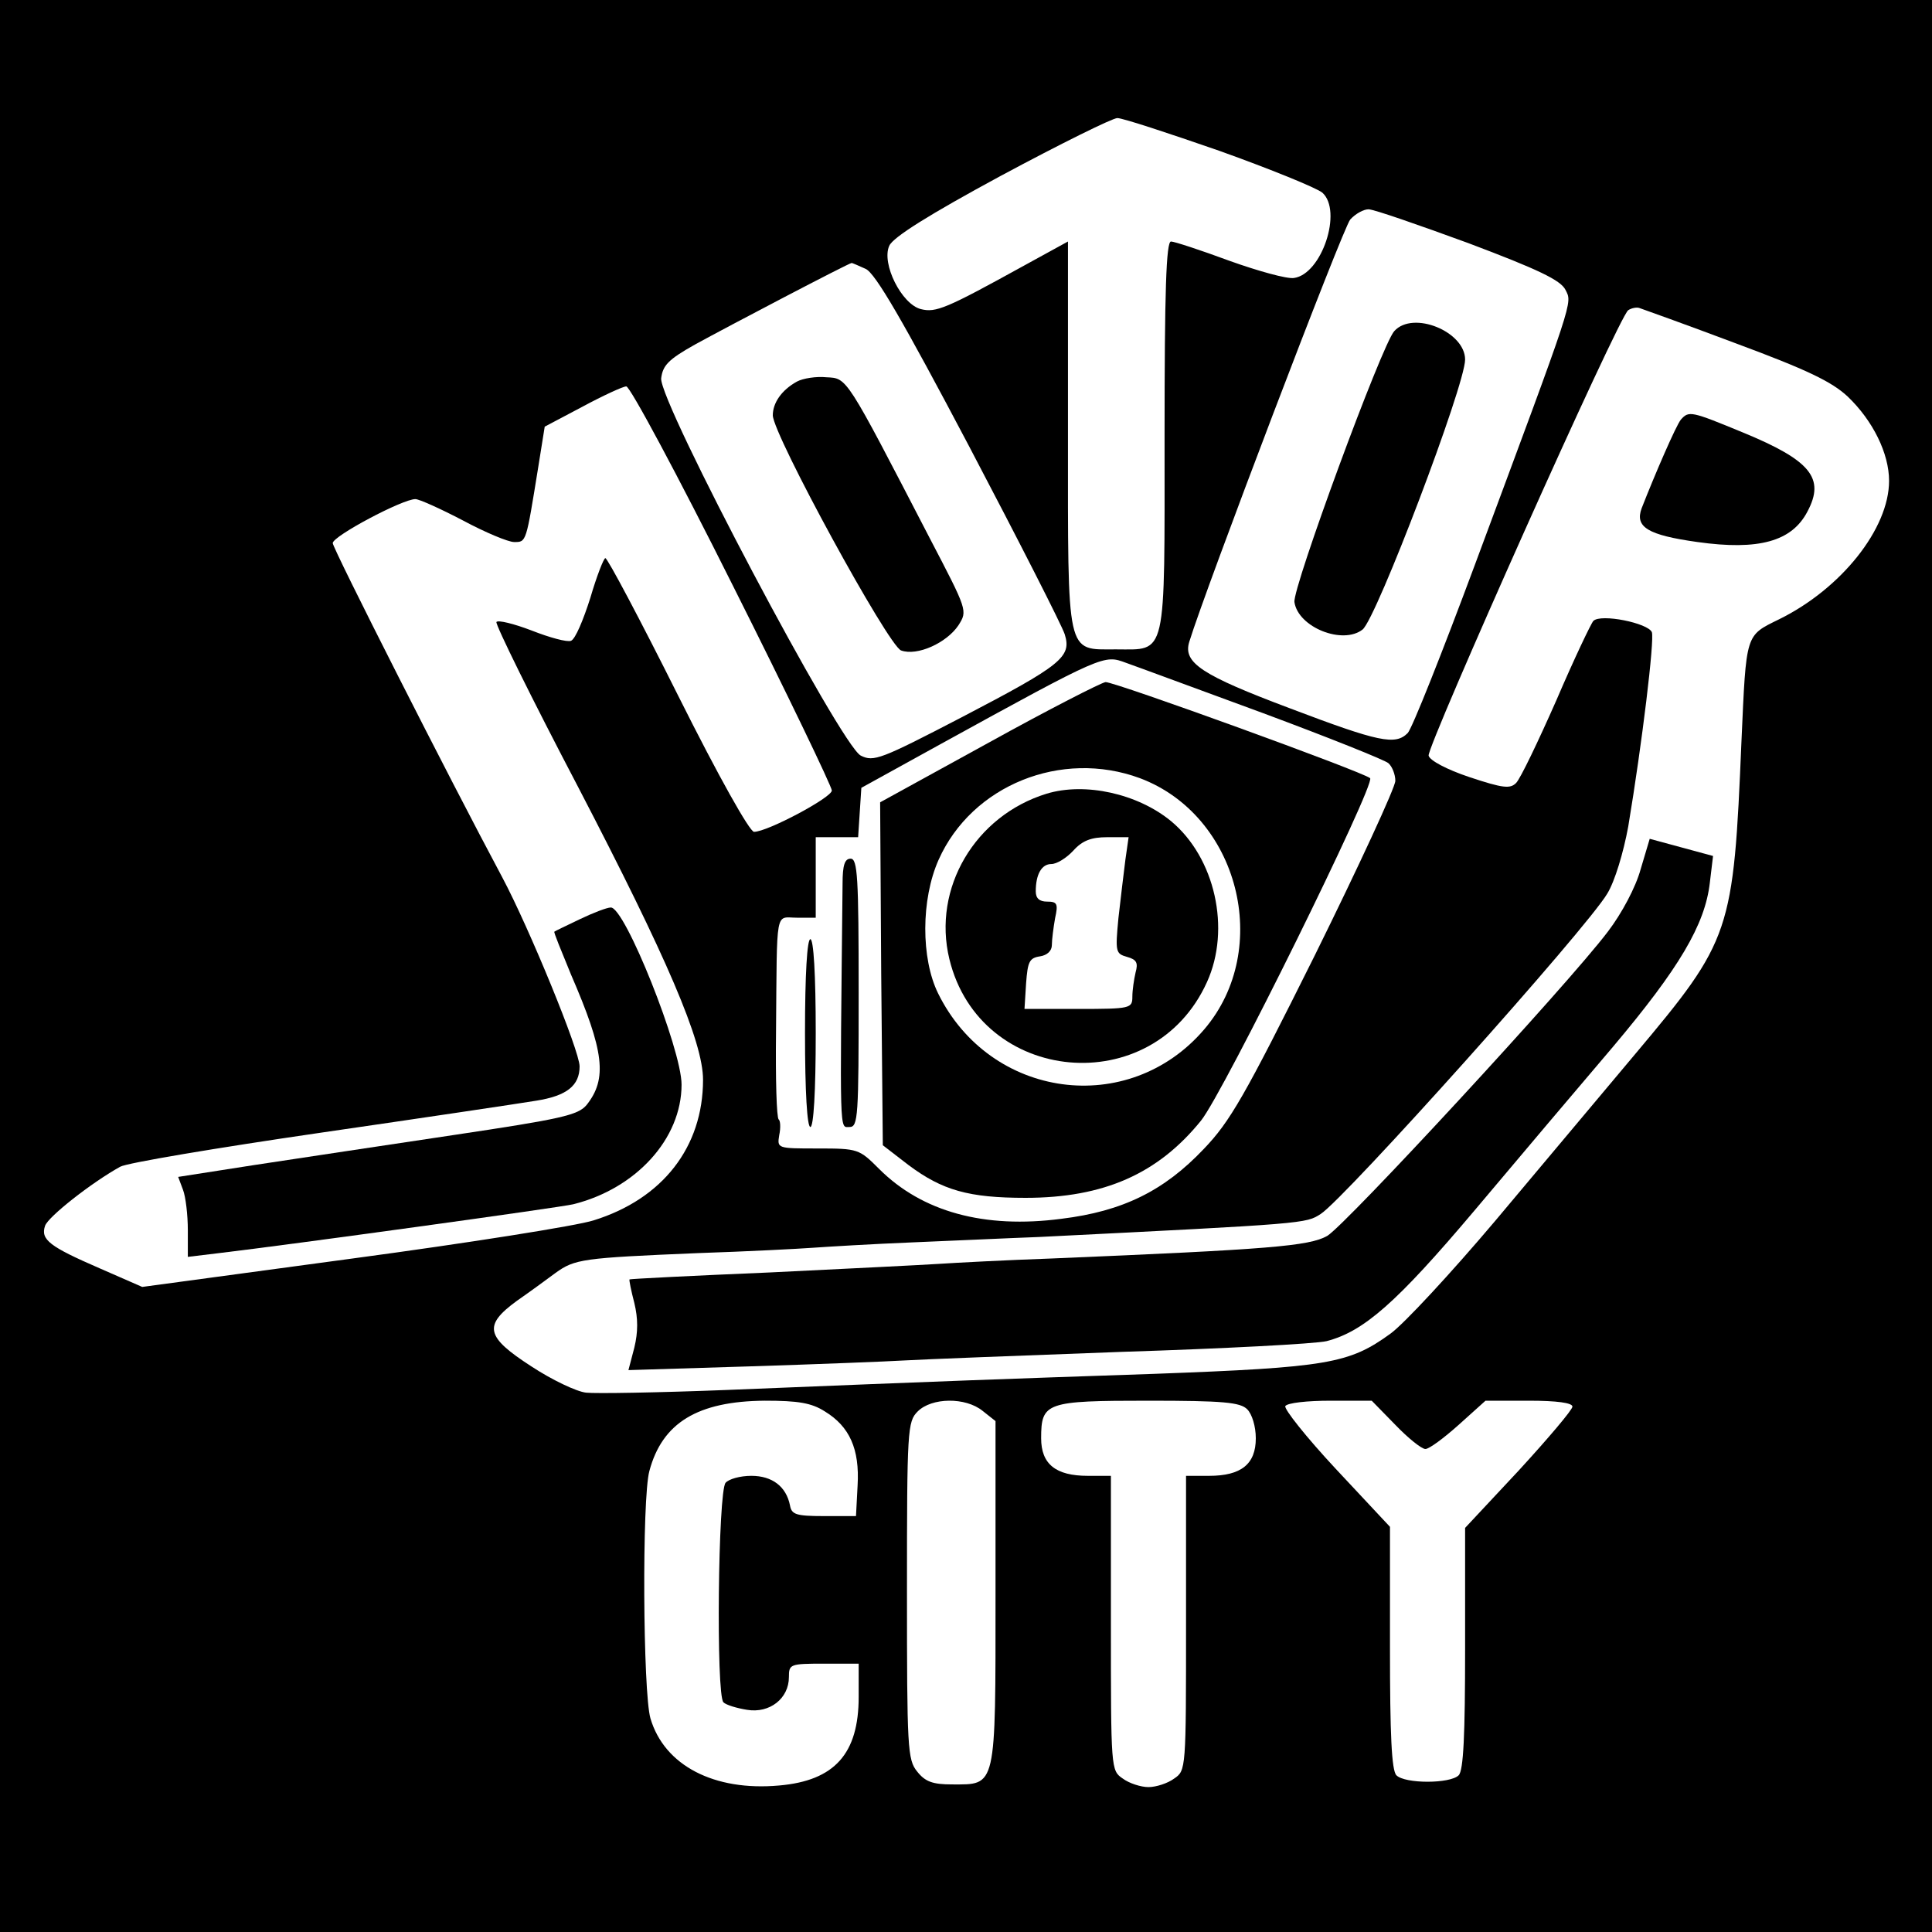 <?xml version="1.0" standalone="no"?>
<!DOCTYPE svg PUBLIC "-//W3C//DTD SVG 20010904//EN"
 "http://www.w3.org/TR/2001/REC-SVG-20010904/DTD/svg10.dtd">
<svg version="1.0" xmlns="http://www.w3.org/2000/svg"
 width="360pt" height="360pt" viewBox="0 0 360 360"
 preserveAspectRatio="xMidYMid meet">
<g transform="translate(0,360) scale(0.1,-0.1)"
fill="#000000" stroke="none">
<path d="M0 1800 l0 -1800 1800 0 1800 0 0 1800 0 1800 -1800 0 -1800 0 0
-1800z m2272 1519 c95 -34 181 -69 192 -78 38 -34 -1 -152 -53 -159 -13 -2
-67 13 -120 32 -54 20 -103 36 -109 36 -9 0 -12 -92 -12 -362 0 -419 5 -398
-91 -398 -93 0 -89 -17 -89 402 l0 358 -82 -45 c-145 -80 -164 -88 -192 -81
-36 9 -74 85 -59 118 7 16 74 58 209 131 110 59 207 107 216 107 10 0 95 -28
190 -61z m464 -172 c130 -49 172 -69 181 -87 13 -26 18 -10 -169 -513 -61
-164 -117 -305 -125 -313 -23 -23 -53 -17 -219 46 -165 62 -200 85 -188 124
30 98 287 773 300 787 10 11 25 19 34 19 10 0 93 -29 186 -63z m-1123 -48 c18
-8 69 -96 193 -331 93 -177 173 -334 178 -350 13 -42 -5 -57 -191 -154 -152
-79 -165 -84 -189 -72 -37 18 -376 659 -372 703 3 24 13 35 63 63 58 32 287
152 292 152 1 0 13 -5 26 -11z m1622 -139 c132 -49 178 -71 208 -99 47 -45 77
-106 77 -157 0 -89 -89 -201 -205 -258 -63 -31 -61 -25 -70 -226 -15 -358 -19
-371 -198 -584 -61 -73 -179 -213 -261 -311 -82 -97 -170 -192 -195 -210 -77
-56 -117 -63 -441 -75 -293 -10 -355 -12 -796 -30 -127 -5 -245 -7 -262 -5
-18 2 -64 24 -102 49 -85 55 -90 76 -27 122 23 16 56 40 72 52 36 26 50 28
265 37 91 3 188 8 215 10 28 2 111 7 185 10 74 3 180 8 235 10 501 25 498 25
526 43 45 29 495 531 534 597 14 23 30 76 39 125 26 156 49 347 44 362 -7 17
-95 35 -109 21 -4 -4 -36 -71 -69 -148 -34 -77 -67 -146 -75 -154 -11 -11 -24
-10 -87 11 -42 14 -74 31 -76 40 -3 18 355 820 372 830 6 4 16 6 21 4 6 -2 87
-31 180 -66z m-1870 -450 c102 -203 185 -376 185 -383 0 -13 -120 -77 -145
-77 -8 0 -65 101 -142 255 -70 140 -131 255 -135 255 -3 0 -16 -33 -28 -74
-13 -41 -28 -77 -36 -80 -7 -3 -40 6 -73 19 -34 13 -63 20 -66 16 -2 -5 66
-143 152 -307 166 -319 233 -475 233 -546 0 -125 -75 -222 -204 -262 -31 -10
-233 -42 -449 -71 l-392 -53 -80 35 c-92 40 -110 53 -101 79 6 17 86 80 140
110 12 7 179 35 371 63 193 28 374 55 404 60 57 9 81 28 81 64 0 29 -94 258
-144 352 -99 185 -316 613 -316 623 0 13 130 82 154 82 7 0 47 -18 89 -40 41
-22 84 -40 95 -40 23 0 22 -2 45 140 l12 75 70 37 c39 21 76 38 82 38 7 0 96
-166 198 -370z m989 -239 c121 -45 226 -87 233 -93 7 -6 13 -21 13 -33 0 -12
-68 -159 -150 -325 -131 -263 -158 -310 -207 -361 -74 -78 -151 -116 -265
-130 -144 -19 -260 13 -340 93 -37 37 -39 38 -114 38 -76 0 -76 0 -72 25 3 14
2 27 -1 29 -4 3 -6 76 -5 163 2 235 -2 213 39 213 l35 0 0 75 0 75 39 0 40 0
3 46 3 46 145 80 c309 170 307 168 348 153 20 -7 136 -50 256 -94z m-817
-1301 c46 -28 65 -70 61 -138 l-3 -57 -60 0 c-52 0 -60 3 -63 20 -7 35 -33 55
-72 55 -21 0 -42 -6 -48 -13 -14 -16 -18 -395 -4 -409 5 -5 25 -11 44 -14 42
-7 78 21 78 61 0 24 2 25 65 25 l65 0 0 -62 c0 -106 -45 -156 -148 -165 -121
-11 -214 37 -240 125 -14 48 -16 410 -2 461 24 90 90 130 215 131 62 0 87 -4
112 -20z m294 1 l24 -19 0 -321 c0 -366 2 -356 -81 -356 -36 0 -50 5 -65 24
-18 22 -19 43 -19 337 0 301 1 315 20 334 26 26 89 27 121 1z m493 3 c9 -9 16
-32 16 -54 0 -48 -27 -70 -87 -70 l-43 0 0 -274 c0 -273 0 -275 -22 -290 -12
-9 -34 -16 -48 -16 -14 0 -36 7 -48 16 -22 15 -22 17 -22 290 l0 274 -43 0
c-60 0 -87 22 -87 70 0 67 9 70 200 70 140 0 171 -3 184 -16z m276 -29 c24
-25 49 -45 56 -45 7 0 34 20 62 45 l50 45 81 0 c52 0 81 -4 81 -11 0 -6 -45
-59 -100 -119 l-100 -107 0 -225 c0 -161 -3 -227 -12 -236 -16 -16 -100 -16
-116 0 -9 9 -12 76 -12 237 l0 226 -101 108 c-55 59 -97 112 -94 117 4 6 41
10 84 10 l77 0 44 -45z"/>
<path d="M2598 2983 c-23 -25 -190 -479 -186 -505 7 -47 90 -80 127 -51 26 21
191 455 191 503 0 52 -97 92 -132 53z"/>
<path d="M1485 2889 c-29 -16 -45 -40 -45 -63 1 -37 215 -429 239 -438 30 -11
85 14 107 47 17 27 17 27 -54 163 -157 303 -153 297 -192 299 -19 2 -44 -2
-55 -8z"/>
<path d="M3132 2818 c-9 -11 -48 -101 -73 -165 -13 -35 11 -50 104 -63 114
-16 176 1 205 57 33 62 6 95 -120 147 -97 40 -101 41 -116 24z"/>
<path d="M3057 1980 c-9 -33 -35 -82 -61 -116 -74 -98 -489 -547 -523 -567
-34 -19 -107 -25 -513 -42 -85 -3 -180 -8 -210 -10 -30 -2 -172 -9 -315 -16
-143 -6 -261 -12 -262 -13 -1 -1 3 -21 9 -44 7 -29 7 -54 0 -83 l-11 -42 227
7 c125 4 254 9 287 11 33 2 215 9 405 16 190 6 361 15 382 20 69 18 130 71
276 244 79 94 195 231 258 305 123 146 171 227 180 305 l6 50 -59 16 -59 16
-17 -57z"/>
<path d="M1080 1887 c-25 -12 -46 -22 -47 -23 -2 0 13 -36 31 -80 62 -143 68
-194 29 -243 -16 -19 -47 -26 -248 -56 -126 -19 -294 -44 -372 -56 l-141 -22
9 -24 c5 -13 9 -47 9 -75 l0 -50 58 7 c135 16 635 85 660 91 117 29 202 122
202 223 0 66 -106 332 -132 330 -7 0 -33 -10 -58 -22z"/>
<path d="M1842 2216 l-202 -111 2 -320 3 -319 48 -37 c63 -47 112 -61 218 -61
146 0 247 45 327 144 42 52 326 628 315 638 -14 12 -477 180 -493 179 -8 -1
-106 -51 -218 -113z m282 -66 c184 -69 248 -318 120 -468 -141 -165 -399 -130
-496 67 -32 65 -32 175 1 249 62 139 229 206 375 152z"/>
<path d="M1950 2121 c-133 -41 -213 -176 -181 -308 57 -235 380 -264 480 -43
45 99 15 232 -67 300 -62 51 -160 73 -232 51z m147 -123 c-3 -24 -9 -73 -13
-109 -6 -63 -5 -66 16 -72 18 -5 21 -11 16 -29 -3 -13 -6 -33 -6 -45 0 -22 -3
-23 -101 -23 l-100 0 3 48 c3 40 6 47 26 50 13 2 22 10 22 21 0 10 3 33 6 50
6 27 4 31 -15 31 -14 0 -21 6 -21 19 0 32 11 51 29 51 10 0 28 11 41 25 17 19
34 25 63 25 l40 0 -6 -42z"/>
<path d="M1570 1953 c-5 -477 -6 -453 13 -453 16 0 17 19 17 250 0 216 -2 250
-15 250 -11 0 -15 -12 -15 -47z"/>
<path d="M1500 1675 c0 -110 4 -175 10 -175 6 0 10 65 10 175 0 110 -4 175
-10 175 -6 0 -10 -65 -10 -175z"/>
</g>
</svg>
